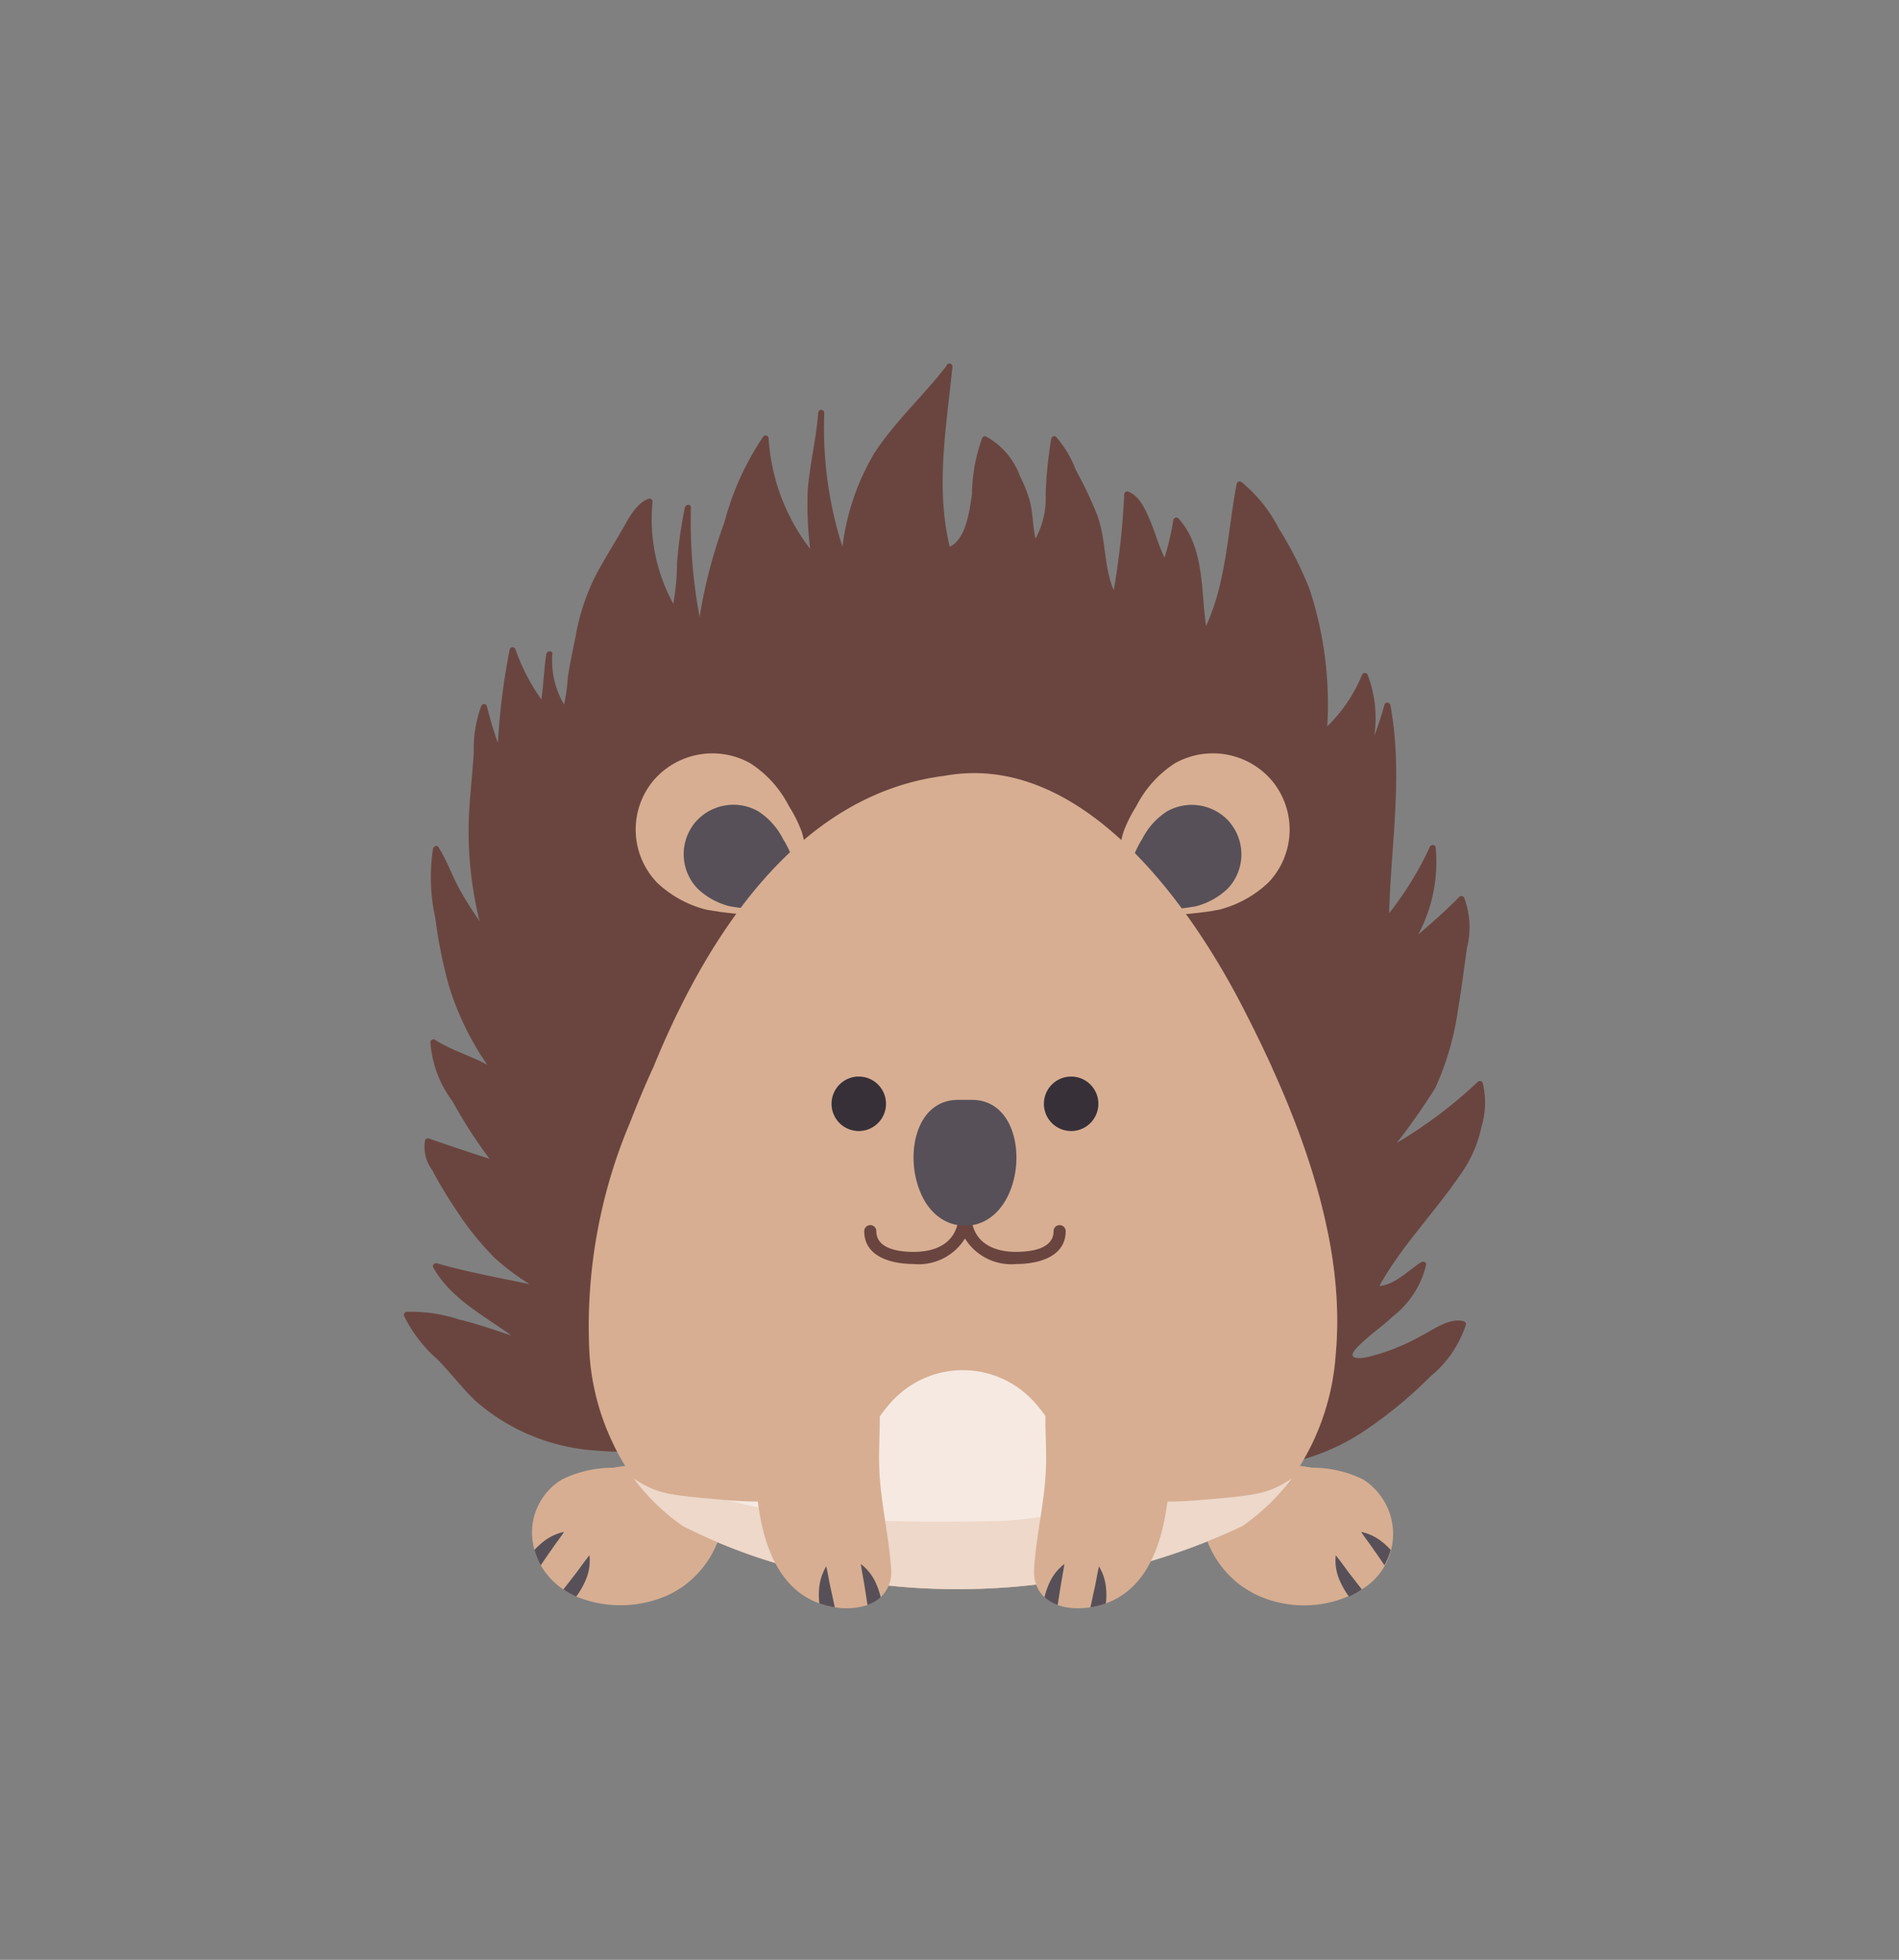 <svg xmlns="http://www.w3.org/2000/svg" xmlns:xlink="http://www.w3.org/1999/xlink" width="94" height="97" viewBox="0 0 94 97">
  <rect x="0" y="0" width="94" height="97" fill="#808080" stroke="none"/>
  <defs>
    <clipPath id="clip-path">
      <rect id="Rechteck_57" data-name="Rechteck 57" width="53.519" height="61.6" fill="none"/>
    </clipPath>
    <clipPath id="clip-path-3">
      <rect id="Rechteck_47" data-name="Rechteck 47" width="43.676" height="42.094" fill="none"/>
    </clipPath>
    <clipPath id="clip-path-4">
      <rect id="Rechteck_48" data-name="Rechteck 48" width="4.717" height="6.081" fill="none"/>
    </clipPath>
    <clipPath id="clip-path-5">
      <rect id="Rechteck_49" data-name="Rechteck 49" width="4.734" height="2.249" fill="none"/>
    </clipPath>
    <clipPath id="clip-path-6">
      <rect id="Rechteck_50" data-name="Rechteck 50" width="4.333" height="6.575" fill="none"/>
    </clipPath>
    <clipPath id="clip-path-7">
      <rect id="Rechteck_51" data-name="Rechteck 51" width="4.689" height="1.735" fill="none"/>
    </clipPath>
    <clipPath id="clip-path-8">
      <rect id="Rechteck_52" data-name="Rechteck 52" width="6.351" height="6.765" fill="none"/>
    </clipPath>
    <clipPath id="clip-path-9">
      <rect id="Rechteck_53" data-name="Rechteck 53" width="6.481" height="6.682" fill="none"/>
    </clipPath>
    <clipPath id="clip-path-10">
      <rect id="Rechteck_54" data-name="Rechteck 54" width="4.701" height="3.397" fill="none"/>
    </clipPath>
    <clipPath id="clip-path-11">
      <rect id="Rechteck_55" data-name="Rechteck 55" width="35.815" height="17.745" fill="none"/>
    </clipPath>
  </defs>
  <g id="Gruppe_1101" data-name="Gruppe 1101" transform="translate(-356 -8924)">
    <g id="Gruppe_568" data-name="Gruppe 568" transform="translate(376 8942)">
      <g id="Gruppe_126" data-name="Gruppe 126" clip-path="url(#clip-path)">
        <g id="Gruppe_125" data-name="Gruppe 125">
          <g id="Gruppe_124" data-name="Gruppe 124" clip-path="url(#clip-path)">
            <path id="Pfad_1148" data-name="Pfad 1148" d="M52.47,47.4c-.707-.208-1.5.4-2.089.7a10.591,10.591,0,0,1-2.628,1.053c-.131.025-.732.166-.8-.065-.064-.209.616-.766.733-.87.413-.366.863-.684,1.263-1.066A4.534,4.534,0,0,0,50.593,44.6c.019-.143-.143-.194-.245-.13-.61.385-1.306,1.125-2.07,1.18,1.094-1.98,2.727-3.629,4-5.5a6.205,6.205,0,0,0,1.055-2.376,4.148,4.148,0,0,0,.059-2.185.151.151,0,0,0-.232-.053,22.636,22.636,0,0,1-4.014,3.026,32.442,32.442,0,0,0,1.9-2.715,14.026,14.026,0,0,0,1.115-3.81c.175-1.03.306-2.077.452-3.111a4.165,4.165,0,0,0-.136-2.493.152.152,0,0,0-.232-.053c-.646.662-1.339,1.271-2.041,1.87a7.621,7.621,0,0,0,.861-4.306c-.012-.156-.235-.154-.289-.028a16.2,16.2,0,0,1-2.014,3.282c.093-3.44.7-6.876.061-10.3-.025-.136-.246-.177-.288-.028-.149.527-.315,1.046-.509,1.556a6.012,6.012,0,0,0-.33-3.033.152.152,0,0,0-.277.009A7.521,7.521,0,0,1,45.7,17.946a18.219,18.219,0,0,0-.882-6.8A18.173,18.173,0,0,0,43.3,8.156a7.159,7.159,0,0,0-1.852-2.3.152.152,0,0,0-.237.107c-.446,2.358-.5,4.819-1.513,7.023-.253-1.808-.079-3.886-1.356-5.317a.152.152,0,0,0-.266.081A12.3,12.3,0,0,1,37.642,9.6c-.292-.6-.466-1.269-.73-1.879-.224-.517-.5-1.168-1.064-1.389a.152.152,0,0,0-.2.126,38.028,38.028,0,0,1-.518,4.754c-.505-1.168-.372-2.545-.826-3.741a19.889,19.889,0,0,0-1.054-2.217,5.255,5.255,0,0,0-.98-1.636c-.095-.082-.217.008-.237.107a21.675,21.675,0,0,0-.273,2.731,4.211,4.211,0,0,1-.5,2.2c-.153-.61-.121-1.248-.283-1.858a6.756,6.756,0,0,0-.491-1.236,3.644,3.644,0,0,0-1.68-1.96.156.156,0,0,0-.194.087,8.514,8.514,0,0,0-.5,2.765c-.115.768-.276,2.219-1.1,2.607-.713-2.934-.163-5.95.133-8.906a.15.15,0,0,0-.3-.029v.01a.152.152,0,0,0-.05.043c-1.138,1.463-2.534,2.725-3.54,4.289a11.916,11.916,0,0,0-1.554,4.6,19.38,19.38,0,0,1-.9-6.617.15.15,0,0,0-.3-.03c-.095,1.295-.418,2.558-.519,3.851A18.266,18.266,0,0,0,20.1,9.161a9.963,9.963,0,0,1-2.052-5.449.152.152,0,0,0-.271-.1,13.9,13.9,0,0,0-1.922,4.253,24.778,24.778,0,0,0-1.225,4.673A25.762,25.762,0,0,1,14.2,7.108c-.012-.185-.264-.138-.3.011A21.89,21.89,0,0,0,13.511,9.9a11.966,11.966,0,0,1-.183,1.985A8.736,8.736,0,0,1,12.3,6.842a.152.152,0,0,0-.212-.151c-.611.239-.974.973-1.281,1.507-.43.748-.894,1.484-1.3,2.243a10.757,10.757,0,0,0-1.01,3.032c-.135.672-.283,1.349-.386,2.027a9.518,9.518,0,0,1-.189,1.369,4.252,4.252,0,0,1-.579-2.513c-.011-.177-.273-.147-.3.011-.117.747-.138,1.5-.243,2.251a9.73,9.73,0,0,1-1.29-2.5.152.152,0,0,0-.277.009,33.506,33.506,0,0,0-.588,4.644,17.736,17.736,0,0,1-.548-1.839.152.152,0,0,0-.276.009,6.211,6.211,0,0,0-.37,2.305c-.067,1.08-.194,2.155-.244,3.237A18.636,18.636,0,0,0,3.74,27.6c-.352-.532-.707-1.062-1.012-1.622-.366-.674-.61-1.4-1.028-2.05-.079-.123-.242-.03-.265.081a9.294,9.294,0,0,0,.112,3.425,23.58,23.58,0,0,0,.686,3.4A14.317,14.317,0,0,0,4.117,34.7c-.839-.455-1.83-.741-2.575-1.232a.152.152,0,0,0-.238.107,5.518,5.518,0,0,0,1.1,2.94,23.394,23.394,0,0,0,1.83,2.841c-1-.325-2-.655-3-1.006a.153.153,0,0,0-.194.087A1.91,1.91,0,0,0,1.385,39.9a22.128,22.128,0,0,0,1.209,2.01,14.791,14.791,0,0,0,1.871,2.33,11.985,11.985,0,0,0,1.747,1.317c-1.532-.315-3.071-.6-4.578-1.029-.113-.033-.26.078-.19.2.862,1.546,2.47,2.356,3.865,3.369-.859-.281-1.711-.586-2.591-.791a7.488,7.488,0,0,0-2.6-.377.152.152,0,0,0-.11.211,6.777,6.777,0,0,0,1.624,2.122c.663.662,1.222,1.424,1.9,2.07A10.022,10.022,0,0,0,9.6,53.8,15.812,15.812,0,0,0,16.058,53a23.863,23.863,0,0,0,4.694-2.541,23.392,23.392,0,0,1,7.235,1.372c1.1.484,2.053,1.231,3.187,1.65a13.587,13.587,0,0,0,3.447.7,61.108,61.108,0,0,0,7.121.467,10.856,10.856,0,0,0,5.95-1.934A21.2,21.2,0,0,0,50.8,50.131a5.517,5.517,0,0,0,1.764-2.575.149.149,0,0,0-.1-.155" transform="translate(0 0)" fill="#6a453f"/>
            <g id="Gruppe_99" data-name="Gruppe 99" transform="translate(5.845 12.913)" opacity="0.3" style="mix-blend-mode: multiply;isolation: isolate">
              <g id="Gruppe_98" data-name="Gruppe 98">
                <g id="Gruppe_97" data-name="Gruppe 97" clip-path="url(#clip-path-3)">
                  <path id="Pfad_1149" data-name="Pfad 1149" d="M54.355,61.946c-.579-.163-1.219.3-1.7.527a8.84,8.84,0,0,1-2.142.8c-.107.018-.6.124-.656-.054-.053-.161.5-.586.594-.665.336-.28.7-.522,1.027-.814a3.416,3.416,0,0,0,1.333-1.951c.015-.11-.118-.151-.2-.1-.5.294-1.062.86-1.686.9.885-1.518,2.21-2.778,3.24-4.207a4.575,4.575,0,0,0,.851-1.823,3.007,3.007,0,0,0,.038-1.68.129.129,0,0,0-.19-.042A18.1,18.1,0,0,1,51.6,55.139a24.317,24.317,0,0,0,1.536-2.079,10.216,10.216,0,0,0,.893-2.924c.137-.791.24-1.6.355-2.391a3.034,3.034,0,0,0-.123-1.918.129.129,0,0,0-.189-.042c-.525.506-1.088.971-1.659,1.428a5.533,5.533,0,0,0,.683-3.307c-.011-.121-.193-.12-.236-.023a12.152,12.152,0,0,1-1.63,2.515c.06-2.645.541-5.284,0-7.919-.021-.1-.2-.137-.236-.023-.12.4-.252.8-.409,1.195a4.393,4.393,0,0,0-.284-2.334.127.127,0,0,0-.226.006,5.694,5.694,0,0,1-1.386,1.941,13.3,13.3,0,0,0-.753-5.236,13.878,13.878,0,0,0-1.255-2.3,5.686,5.686,0,0,0-1.524-1.776.125.125,0,0,0-.193.081c-.354,1.812-.389,3.7-1.2,5.394-.216-1.391-.083-2.989-1.133-4.1a.126.126,0,0,0-.216.061,8.963,8.963,0,0,1-.347,1.422c-.242-.464-.387-.978-.605-1.448a1.86,1.86,0,0,0-.876-1.073.123.123,0,0,0-.165.1,27.5,27.5,0,0,1-.4,3.654c-.418-.9-.316-1.959-.692-2.881a15.087,15.087,0,0,0-.872-1.71,4.055,4.055,0,0,0-.808-1.263.124.124,0,0,0-.193.081,15.648,15.648,0,0,0-.21,2.1,3.055,3.055,0,0,1-.4,1.691c-.128-.47-.1-.96-.24-1.43a5.112,5.112,0,0,0-.407-.953,2.907,2.907,0,0,0-1.382-1.515.128.128,0,0,0-.158.066,6.175,6.175,0,0,0-.394,2.124c-.09.589-.215,1.705-.888,2-.6-2.26-.162-4.577.067-6.849a.124.124,0,0,0-.245-.024v.008a.123.123,0,0,0-.041.033c-.923,1.12-2.057,2.084-2.872,3.282a8.7,8.7,0,0,0-1.247,3.53,14.168,14.168,0,0,1-.766-5.094c.011-.148-.233-.172-.244-.024-.072,1-.33,1.965-.407,2.959a13.264,13.264,0,0,0,.109,2.219,7.487,7.487,0,0,1-1.7-4.2.126.126,0,0,0-.222-.08,10.251,10.251,0,0,0-1.55,3.261,18.012,18.012,0,0,0-.979,3.588,18.74,18.74,0,0,1-.371-4.175c-.01-.141-.216-.107-.243.007a15.939,15.939,0,0,0-.309,2.138,8.634,8.634,0,0,1-.14,1.526,6.432,6.432,0,0,1-.867-3.884.125.125,0,0,0-.175-.118c-.5.181-.791.744-1.039,1.153-.347.573-.724,1.137-1.051,1.719a7.859,7.859,0,0,0-.811,2.326c-.107.517-.225,1.036-.306,1.557a6.791,6.791,0,0,1-.148,1.052,3.145,3.145,0,0,1-.485-1.935c-.01-.136-.223-.115-.243.007-.092.574-.105,1.155-.188,1.729a7.443,7.443,0,0,1-1.066-1.926.127.127,0,0,0-.226.006,24.192,24.192,0,0,0-.459,3.568,13.209,13.209,0,0,1-.456-1.416.127.127,0,0,0-.226.006,4.492,4.492,0,0,0-.291,1.771c-.05.831-.149,1.657-.184,2.489a13.587,13.587,0,0,0,.462,3.939c-.29-.411-.583-.82-.834-1.252-.3-.52-.5-1.082-.849-1.581-.065-.095-.2-.024-.216.061a6.758,6.758,0,0,0,.108,2.635,17.384,17.384,0,0,0,.577,2.617,10.914,10.914,0,0,0,1.557,2.978c-.688-.354-1.5-.579-2.11-.96a.124.124,0,0,0-.193.081,4.147,4.147,0,0,0,.916,2.266A18.247,18.247,0,0,0,14.91,55.53c-.82-.255-1.639-.513-2.452-.787a.125.125,0,0,0-.158.066,1.41,1.41,0,0,0,.281,1.129,17.19,17.19,0,0,0,1,1.551,11.765,11.765,0,0,0,1.54,1.8,9.9,9.9,0,0,0,1.434,1.021c-1.254-.25-2.512-.476-3.745-.813-.093-.025-.212.059-.154.155.712,1.192,2.03,1.824,3.173,2.609-.7-.22-1.4-.459-2.121-.621a6.514,6.514,0,0,0-2.122-.3.115.115,0,0,0-.089.162,5.358,5.358,0,0,0,1.337,1.639c.545.512,1.005,1.1,1.559,1.6a8.572,8.572,0,0,0,4.972,1.927,13.63,13.63,0,0,0,5.27-.59,19.643,19.643,0,0,0,3.823-1.932,20.322,20.322,0,0,1,5.918,1.09c.9.378,1.684.956,2.612,1.284a11.811,11.811,0,0,0,2.82.553,52.95,52.95,0,0,0,5.82.392A9.165,9.165,0,0,0,50.477,66,16.821,16.821,0,0,0,53,64.037a4.183,4.183,0,0,0,1.429-1.972.116.116,0,0,0-.079-.12" transform="translate(-11.484 -25.372)" fill="#6a453f"/>
                </g>
              </g>
            </g>
            <path id="Pfad_1150" data-name="Pfad 1150" d="M77.109,39.251a3.838,3.838,0,0,0-4.8-.864,5.472,5.472,0,0,0-1.927,2.151,6.64,6.64,0,0,0-.613,1.227,4.3,4.3,0,0,0-.175.8q-.1.376.01.183a2.263,2.263,0,0,0,.812,2.385,1.881,1.881,0,0,0,2.033.751,19.3,19.3,0,0,0,2.049-.25,5.5,5.5,0,0,0,2.45-1.359,3.79,3.79,0,0,0,.164-5.021" transform="translate(-34.147 -18.612)" fill="#d7ae92"/>
            <g id="Gruppe_102" data-name="Gruppe 102" transform="translate(35.393 21.244)" opacity="0.3" style="mix-blend-mode: multiply;isolation: isolate">
              <g id="Gruppe_101" data-name="Gruppe 101">
                <g id="Gruppe_100" data-name="Gruppe 100" clip-path="url(#clip-path-4)">
                  <path id="Pfad_1151" data-name="Pfad 1151" d="M70.824,41.985c-.008-.081-.012-.163-.016-.244-.152.223-.294.452-.429.682a6.674,6.674,0,0,0-.613,1.227,4.294,4.294,0,0,0-.175.8q-.1.376.01.183a2.263,2.263,0,0,0,.812,2.385,1.88,1.88,0,0,0,2.033.751c.311-.068,1.184-.069,1.81-.193a7.153,7.153,0,0,1-3.432-5.588" transform="translate(-69.539 -41.741)" fill="#d7ae92"/>
                </g>
              </g>
            </g>
            <path id="Pfad_1152" data-name="Pfad 1152" d="M75.6,43.788a2.488,2.488,0,0,0-3.113-.56,3.552,3.552,0,0,0-1.249,1.394,4.33,4.33,0,0,0-.4.8,2.753,2.753,0,0,0-.114.517q-.063.244.006.119a1.469,1.469,0,0,0,.526,1.546,1.219,1.219,0,0,0,1.318.487,12.619,12.619,0,0,0,1.328-.162,3.566,3.566,0,0,0,1.588-.881,2.456,2.456,0,0,0,.106-3.255" transform="translate(-34.713 -21.072)" fill="#575058"/>
            <g id="Gruppe_105" data-name="Gruppe 105" transform="translate(36.698 21.841)" opacity="0.3" style="mix-blend-mode: multiply;isolation: isolate">
              <g id="Gruppe_104" data-name="Gruppe 104">
                <g id="Gruppe_103" data-name="Gruppe 103" clip-path="url(#clip-path-5)">
                  <path id="Pfad_1153" data-name="Pfad 1153" d="M73.633,44.007a4.944,4.944,0,0,1,3.205,1.156,2.528,2.528,0,0,0-.546-1.375,2.489,2.489,0,0,0-3.113-.56A3.122,3.122,0,0,0,72.1,44.338a3.789,3.789,0,0,1,1.529-.332" transform="translate(-72.104 -42.913)" fill="#575058"/>
                </g>
              </g>
            </g>
            <path id="Pfad_1154" data-name="Pfad 1154" d="M23.561,44.272a5.5,5.5,0,0,0,2.45,1.359,19.32,19.32,0,0,0,2.049.25,1.881,1.881,0,0,0,2.033-.751,2.264,2.264,0,0,0,.812-2.385c.071.128.074.068.009-.183a4.3,4.3,0,0,0-.175-.8,6.675,6.675,0,0,0-.613-1.227A5.473,5.473,0,0,0,28.2,38.387a3.839,3.839,0,0,0-4.8.864,3.79,3.79,0,0,0,.164,5.021" transform="translate(-11.062 -18.611)" fill="#d7ae92"/>
            <g id="Gruppe_108" data-name="Gruppe 108" transform="translate(15.572 20.75)" opacity="0.3" style="mix-blend-mode: multiply;isolation: isolate">
              <g id="Gruppe_107" data-name="Gruppe 107">
                <g id="Gruppe_106" data-name="Gruppe 106" clip-path="url(#clip-path-6)">
                  <path id="Pfad_1155" data-name="Pfad 1155" d="M34.867,44.153q.107.193.009-.183a4.254,4.254,0,0,0-.175-.8,6.672,6.672,0,0,0-.613-1.227,9.067,9.067,0,0,0-.8-1.176c.022.147.048.292.063.443a7,7,0,0,1-2.759,5.942c.559.068,1.176.08,1.427.134a1.881,1.881,0,0,0,2.033-.751,2.265,2.265,0,0,0,.812-2.385" transform="translate(-30.595 -40.77)" fill="#d7ae92"/>
                </g>
              </g>
            </g>
            <path id="Pfad_1156" data-name="Pfad 1156" d="M27.877,47.042a3.575,3.575,0,0,0,1.588.881,12.621,12.621,0,0,0,1.328.162,1.218,1.218,0,0,0,1.318-.487,1.466,1.466,0,0,0,.526-1.546c.046.083.048.044.006-.119a2.784,2.784,0,0,0-.113-.517,4.333,4.333,0,0,0-.4-.8,3.545,3.545,0,0,0-1.249-1.395,2.488,2.488,0,0,0-3.113.56,2.456,2.456,0,0,0,.106,3.255" transform="translate(-13.36 -21.072)" fill="#575058"/>
            <g id="Gruppe_111" data-name="Gruppe 111" transform="translate(13.961 21.841)" opacity="0.3" style="mix-blend-mode: multiply;isolation: isolate">
              <g id="Gruppe_110" data-name="Gruppe 110">
                <g id="Gruppe_109" data-name="Gruppe 109" clip-path="url(#clip-path-7)">
                  <path id="Pfad_1157" data-name="Pfad 1157" d="M29.778,43.841a5.028,5.028,0,0,1,2.342.577,3.227,3.227,0,0,0-1.126-1.19,2.487,2.487,0,0,0-3.113.56,2.531,2.531,0,0,0-.45.861,3.942,3.942,0,0,1,2.347-.807" transform="translate(-27.431 -42.913)" fill="#575058"/>
                </g>
              </g>
            </g>
            <path id="Pfad_1158" data-name="Pfad 1158" d="M21.974,108.333a4.9,4.9,0,0,1-2.687,4.534,5.753,5.753,0,0,1-4.646.117,3.674,3.674,0,0,1-.634-.356.344.344,0,0,1-.058-.034,3.48,3.48,0,0,1-1.063-1.16,3.432,3.432,0,0,1-.312-.761,3.062,3.062,0,0,1,1.37-3.486,5.67,5.67,0,0,1,2.516-.576c.064-.014.644-.093.751-.117-.03.005.741-.209.57-.068a2.149,2.149,0,0,1,2.974,0c.015.015.024.03.039.044a1.854,1.854,0,0,1,1.18,1.863" transform="translate(-6.117 -51.966)" fill="#d7ae92"/>
            <g id="Gruppe_114" data-name="Gruppe 114" transform="translate(9.505 53.862)" opacity="0.3" style="mix-blend-mode: multiply;isolation: isolate">
              <g id="Gruppe_113" data-name="Gruppe 113">
                <g id="Gruppe_112" data-name="Gruppe 112" clip-path="url(#clip-path-8)">
                  <path id="Pfad_1159" data-name="Pfad 1159" d="M23.849,106.472c-.014-.015-.027-.032-.042-.046a2.15,2.15,0,0,0-2.973,0c.171-.14-.6.076-.567.07-.126.025-.9.132-.734.115-.285.029-.572.051-.857.082a11.89,11.89,0,0,1,4.166,5.9,5.022,5.022,0,0,0,2.183-4.259,1.845,1.845,0,0,0-1.177-1.862" transform="translate(-18.676 -105.828)" fill="#d7ae92"/>
                </g>
              </g>
            </g>
            <path id="Pfad_1160" data-name="Pfad 1160" d="M77.494,108.334a4.892,4.892,0,0,0,2.683,4.531,5.551,5.551,0,0,0,5.343-.27,3.2,3.2,0,0,0,0-5.409,5.712,5.712,0,0,0-2.536-.577c.168.017-.608-.09-.734-.115.029.006-.738-.21-.567-.07a2.152,2.152,0,0,0-2.974,0c-.014.015-.027.032-.041.047a1.846,1.846,0,0,0-1.178,1.862" transform="translate(-38.052 -51.966)" fill="#d7ae92"/>
            <g id="Gruppe_117" data-name="Gruppe 117" transform="translate(39.441 53.862)" opacity="0.3" style="mix-blend-mode: multiply;isolation: isolate">
              <g id="Gruppe_116" data-name="Gruppe 116">
                <g id="Gruppe_115" data-name="Gruppe 115" clip-path="url(#clip-path-9)">
                  <path id="Pfad_1161" data-name="Pfad 1161" d="M79.544,112.509a12.778,12.778,0,0,1,4.43-5.8c-.327-.041-.659-.063-.986-.1.168.017-.608-.09-.734-.115.03.006-.738-.21-.567-.07a2.151,2.151,0,0,0-2.973,0c-.015.015-.027.032-.042.047a1.847,1.847,0,0,0-1.178,1.862,5.067,5.067,0,0,0,2.05,4.175" transform="translate(-77.493 -105.828)" fill="#d7ae92"/>
                </g>
              </g>
            </g>
            <path id="Pfad_1162" data-name="Pfad 1162" d="M51.726,54.334c-.406-.889-.826-1.751-1.249-2.58-2.919-5.8-8.326-13.009-14.934-11.807-7.209.9-11.715,7.809-14.406,14.388-.405.886-.793,1.8-1.15,2.728a25.922,25.922,0,0,0-2.025,11.519,12.033,12.033,0,0,0,2.175,6.13c.165.229.343.447.532.664a10.752,10.752,0,0,0,1.9,1.7c8.464,4.322,19.278,4.022,27.715,0a10.913,10.913,0,0,0,1.908-1.7c.189-.216.366-.435.531-.664a12.033,12.033,0,0,0,2.175-6.13c.45-4.758-1.153-9.813-3.175-14.247" transform="translate(-8.782 -19.55)" fill="#d7ae92"/>
            <path id="Pfad_1163" data-name="Pfad 1163" d="M54.9,103.215c-.165.229-.343.447-.532.664a10.909,10.909,0,0,1-1.907,1.7c-8.438,4.019-19.251,4.319-27.715,0a10.756,10.756,0,0,1-1.9-1.7c-.189-.216-.366-.435-.531-.664a4.414,4.414,0,0,0,1.685.757c.841.159,1.724.222,2.574.3,1.805.159,4.01.273,5.536-.9,1.289-.991,1.847-2.706,2.932-3.893a4.76,4.76,0,0,1,7.137,0c1.085,1.187,1.643,2.9,2.929,3.893,1.526,1.175,3.733,1.06,5.538.9.85-.075,1.733-.138,2.574-.3a4.416,4.416,0,0,0,1.685-.757" transform="translate(-10.954 -48.054)" fill="#f6e9e1"/>
            <path id="Pfad_1164" data-name="Pfad 1164" d="M44.272,70.673a1.348,1.348,0,1,1-1.349-1.349,1.349,1.349,0,0,1,1.349,1.349" transform="translate(-20.415 -34.041)" fill="#373038"/>
            <path id="Pfad_1165" data-name="Pfad 1165" d="M62.231,70.673a1.348,1.348,0,1,0,1.349-1.349,1.349,1.349,0,0,0-1.349,1.349" transform="translate(-30.558 -34.041)" fill="#373038"/>
            <path id="Pfad_1166" data-name="Pfad 1166" d="M54.128,83.3c0,.892-1.146,1.02-1.833,1.024-1.2.007-2.2-.5-2.246-1.83a.279.279,0,0,0-.078-.187.308.308,0,0,0-.458,0,.279.279,0,0,0-.078.187c-.047,1.33-1.044,1.837-2.246,1.83-.687,0-1.831-.132-1.833-1.024a.3.3,0,0,0-.6,0c0,1.28,1.37,1.622,2.434,1.625a2.7,2.7,0,0,0,2.552-1.262,2.7,2.7,0,0,0,2.552,1.262c1.064,0,2.431-.345,2.434-1.625a.3.3,0,0,0-.6,0" transform="translate(-21.977 -40.364)" fill="#6a453f"/>
            <path id="Pfad_1167" data-name="Pfad 1167" d="M52.4,71.593c-.111,0-.495,0-.606,0-3.146-.057-2.876,5.991.142,6.22a3.636,3.636,0,0,1,.322,0c3.018-.23,3.288-6.278.142-6.22" transform="translate(-24.331 -35.155)" fill="#575058"/>
            <g id="Gruppe_120" data-name="Gruppe 120" transform="translate(25.608 39.263)" opacity="0.3" style="mix-blend-mode: multiply;isolation: isolate">
              <g id="Gruppe_119" data-name="Gruppe 119">
                <g id="Gruppe_118" data-name="Gruppe 118" clip-path="url(#clip-path-10)">
                  <path id="Pfad_1168" data-name="Pfad 1168" d="M54.044,78.828a2.672,2.672,0,0,1-2.788.76A2.488,2.488,0,0,1,50.313,79a2.429,2.429,0,0,0,2,1.542,3.181,3.181,0,0,1,.322,0c1.567-.12,2.391-1.808,2.383-3.4a3.683,3.683,0,0,1-.971,1.685" transform="translate(-50.313 -77.143)" fill="#575058"/>
                </g>
              </g>
            </g>
            <g id="Gruppe_123" data-name="Gruppe 123" transform="translate(10.38 42.911)" opacity="0.3" style="mix-blend-mode: multiply;isolation: isolate">
              <g id="Gruppe_122" data-name="Gruppe 122">
                <g id="Gruppe_121" data-name="Gruppe 121" clip-path="url(#clip-path-11)">
                  <path id="Pfad_1169" data-name="Pfad 1169" d="M55.724,84.31a16.118,16.118,0,0,1-4.433,9.3,18.082,18.082,0,0,1-12.8,5.085c-5.948.069-13.158.071-18.094-3.758a10.246,10.246,0,0,0,.974,1.628c.165.229.342.448.531.664a10.774,10.774,0,0,0,1.9,1.7c8.464,4.322,19.278,4.022,27.715,0a10.928,10.928,0,0,0,1.907-1.7c.189-.216.366-.436.532-.664a12.033,12.033,0,0,0,2.175-6.13,20.808,20.808,0,0,0-.409-6.12" transform="translate(-20.394 -84.31)" fill="#d7ae92"/>
                </g>
              </g>
            </g>
            <path id="Pfad_1170" data-name="Pfad 1170" d="M40.284,104.017c-.053-.946.029-1.882.015-2.828-.005-.239.063-.561-.107-.775-.448-.542-1.692-.117-2.253.019a7.563,7.563,0,0,0-3.618,2.16.426.426,0,0,0-.127.234.442.442,0,0,0-.078.263c.03,2.365.3,5.944,2.7,7.226a3.4,3.4,0,0,0,.492.215,3.687,3.687,0,0,0,.765.195,3.378,3.378,0,0,0,1.619-.112,1.833,1.833,0,0,0,.653-.385,1.726,1.726,0,0,0,.512-1.463c-.112-1.585-.492-3.15-.575-4.749" transform="translate(-16.752 -49.176)" fill="#d7ae92"/>
            <path id="Pfad_1171" data-name="Pfad 1171" d="M61.278,108.765c-.153,2.205,2.478,2.385,4.042,1.55,2.4-1.28,2.672-4.86,2.7-7.225a.424.424,0,0,0-.079-.265.432.432,0,0,0-.125-.234,7.577,7.577,0,0,0-3.617-2.16c-.563-.135-1.8-.56-2.252-.017-.175.212-.107.533-.11.776-.013.943.067,1.878.017,2.826-.085,1.6-.467,3.163-.577,4.748" transform="translate(-30.087 -49.176)" fill="#d7ae92"/>
            <path id="Pfad_1172" data-name="Pfad 1172" d="M45.409,118.371a1.835,1.835,0,0,1-.654.385l-.151-.971c-.059-.341-.122-.673-.18-1.058a2.416,2.416,0,0,1,.717.882,3.9,3.9,0,0,1,.268.761" transform="translate(-21.814 -57.318)" fill="#575058"/>
            <path id="Pfad_1173" data-name="Pfad 1173" d="M41.132,118.982a3.687,3.687,0,0,1-.765-.195,3.394,3.394,0,0,1-.01-.736,2.483,2.483,0,0,1,.351-1.092c.093.38.136.727.214,1.063s.136.643.21.96" transform="translate(-19.809 -57.431)" fill="#575058"/>
            <path id="Pfad_1174" data-name="Pfad 1174" d="M16.643,117.006a3.968,3.968,0,0,1-.507.912,3.675,3.675,0,0,1-.634-.356c.005,0,.01-.015.015-.019l.629-.809c.2-.273.4-.551.643-.859a2.4,2.4,0,0,1-.146,1.131" transform="translate(-7.612 -56.899)" fill="#575058"/>
            <path id="Pfad_1175" data-name="Pfad 1175" d="M14.149,113.6c-.215.332-.434.595-.624.888-.185.253-.356.507-.527.765a3.432,3.432,0,0,1-.312-.761,3.325,3.325,0,0,1,.429-.4,2.47,2.47,0,0,1,1.034-.493" transform="translate(-6.229 -55.78)" fill="#575058"/>
            <path id="Pfad_1176" data-name="Pfad 1176" d="M62.29,118.371a1.824,1.824,0,0,0,.653.385l.151-.971c.059-.341.122-.673.18-1.058a2.421,2.421,0,0,0-.717.882,3.865,3.865,0,0,0-.268.761" transform="translate(-30.587 -57.318)" fill="#575058"/>
            <path id="Pfad_1177" data-name="Pfad 1177" d="M66.754,118.982a3.688,3.688,0,0,0,.765-.195,3.362,3.362,0,0,0,.01-.736,2.482,2.482,0,0,0-.351-1.092c-.092.38-.136.727-.214,1.063s-.136.643-.21.96" transform="translate(-32.779 -57.431)" fill="#575058"/>
            <path id="Pfad_1178" data-name="Pfad 1178" d="M90.747,117.006a3.967,3.967,0,0,0,.507.912,3.676,3.676,0,0,0,.634-.356c-.005,0-.01-.015-.015-.019l-.629-.809c-.2-.273-.4-.551-.643-.859a2.4,2.4,0,0,0,.146,1.131" transform="translate(-44.48 -56.899)" fill="#575058"/>
            <path id="Pfad_1179" data-name="Pfad 1179" d="M93.089,113.6c.214.332.434.595.624.888.185.253.356.507.527.765a3.431,3.431,0,0,0,.312-.761,3.358,3.358,0,0,0-.429-.4,2.47,2.47,0,0,0-1.034-.493" transform="translate(-45.711 -55.78)" fill="#575058"/>
          </g>
        </g>
      </g>
    </g>
    <rect id="Rechteck_865" data-name="Rechteck 865" width="94" height="97" transform="translate(356 8924)" fill="none"/>
  </g>
</svg>
